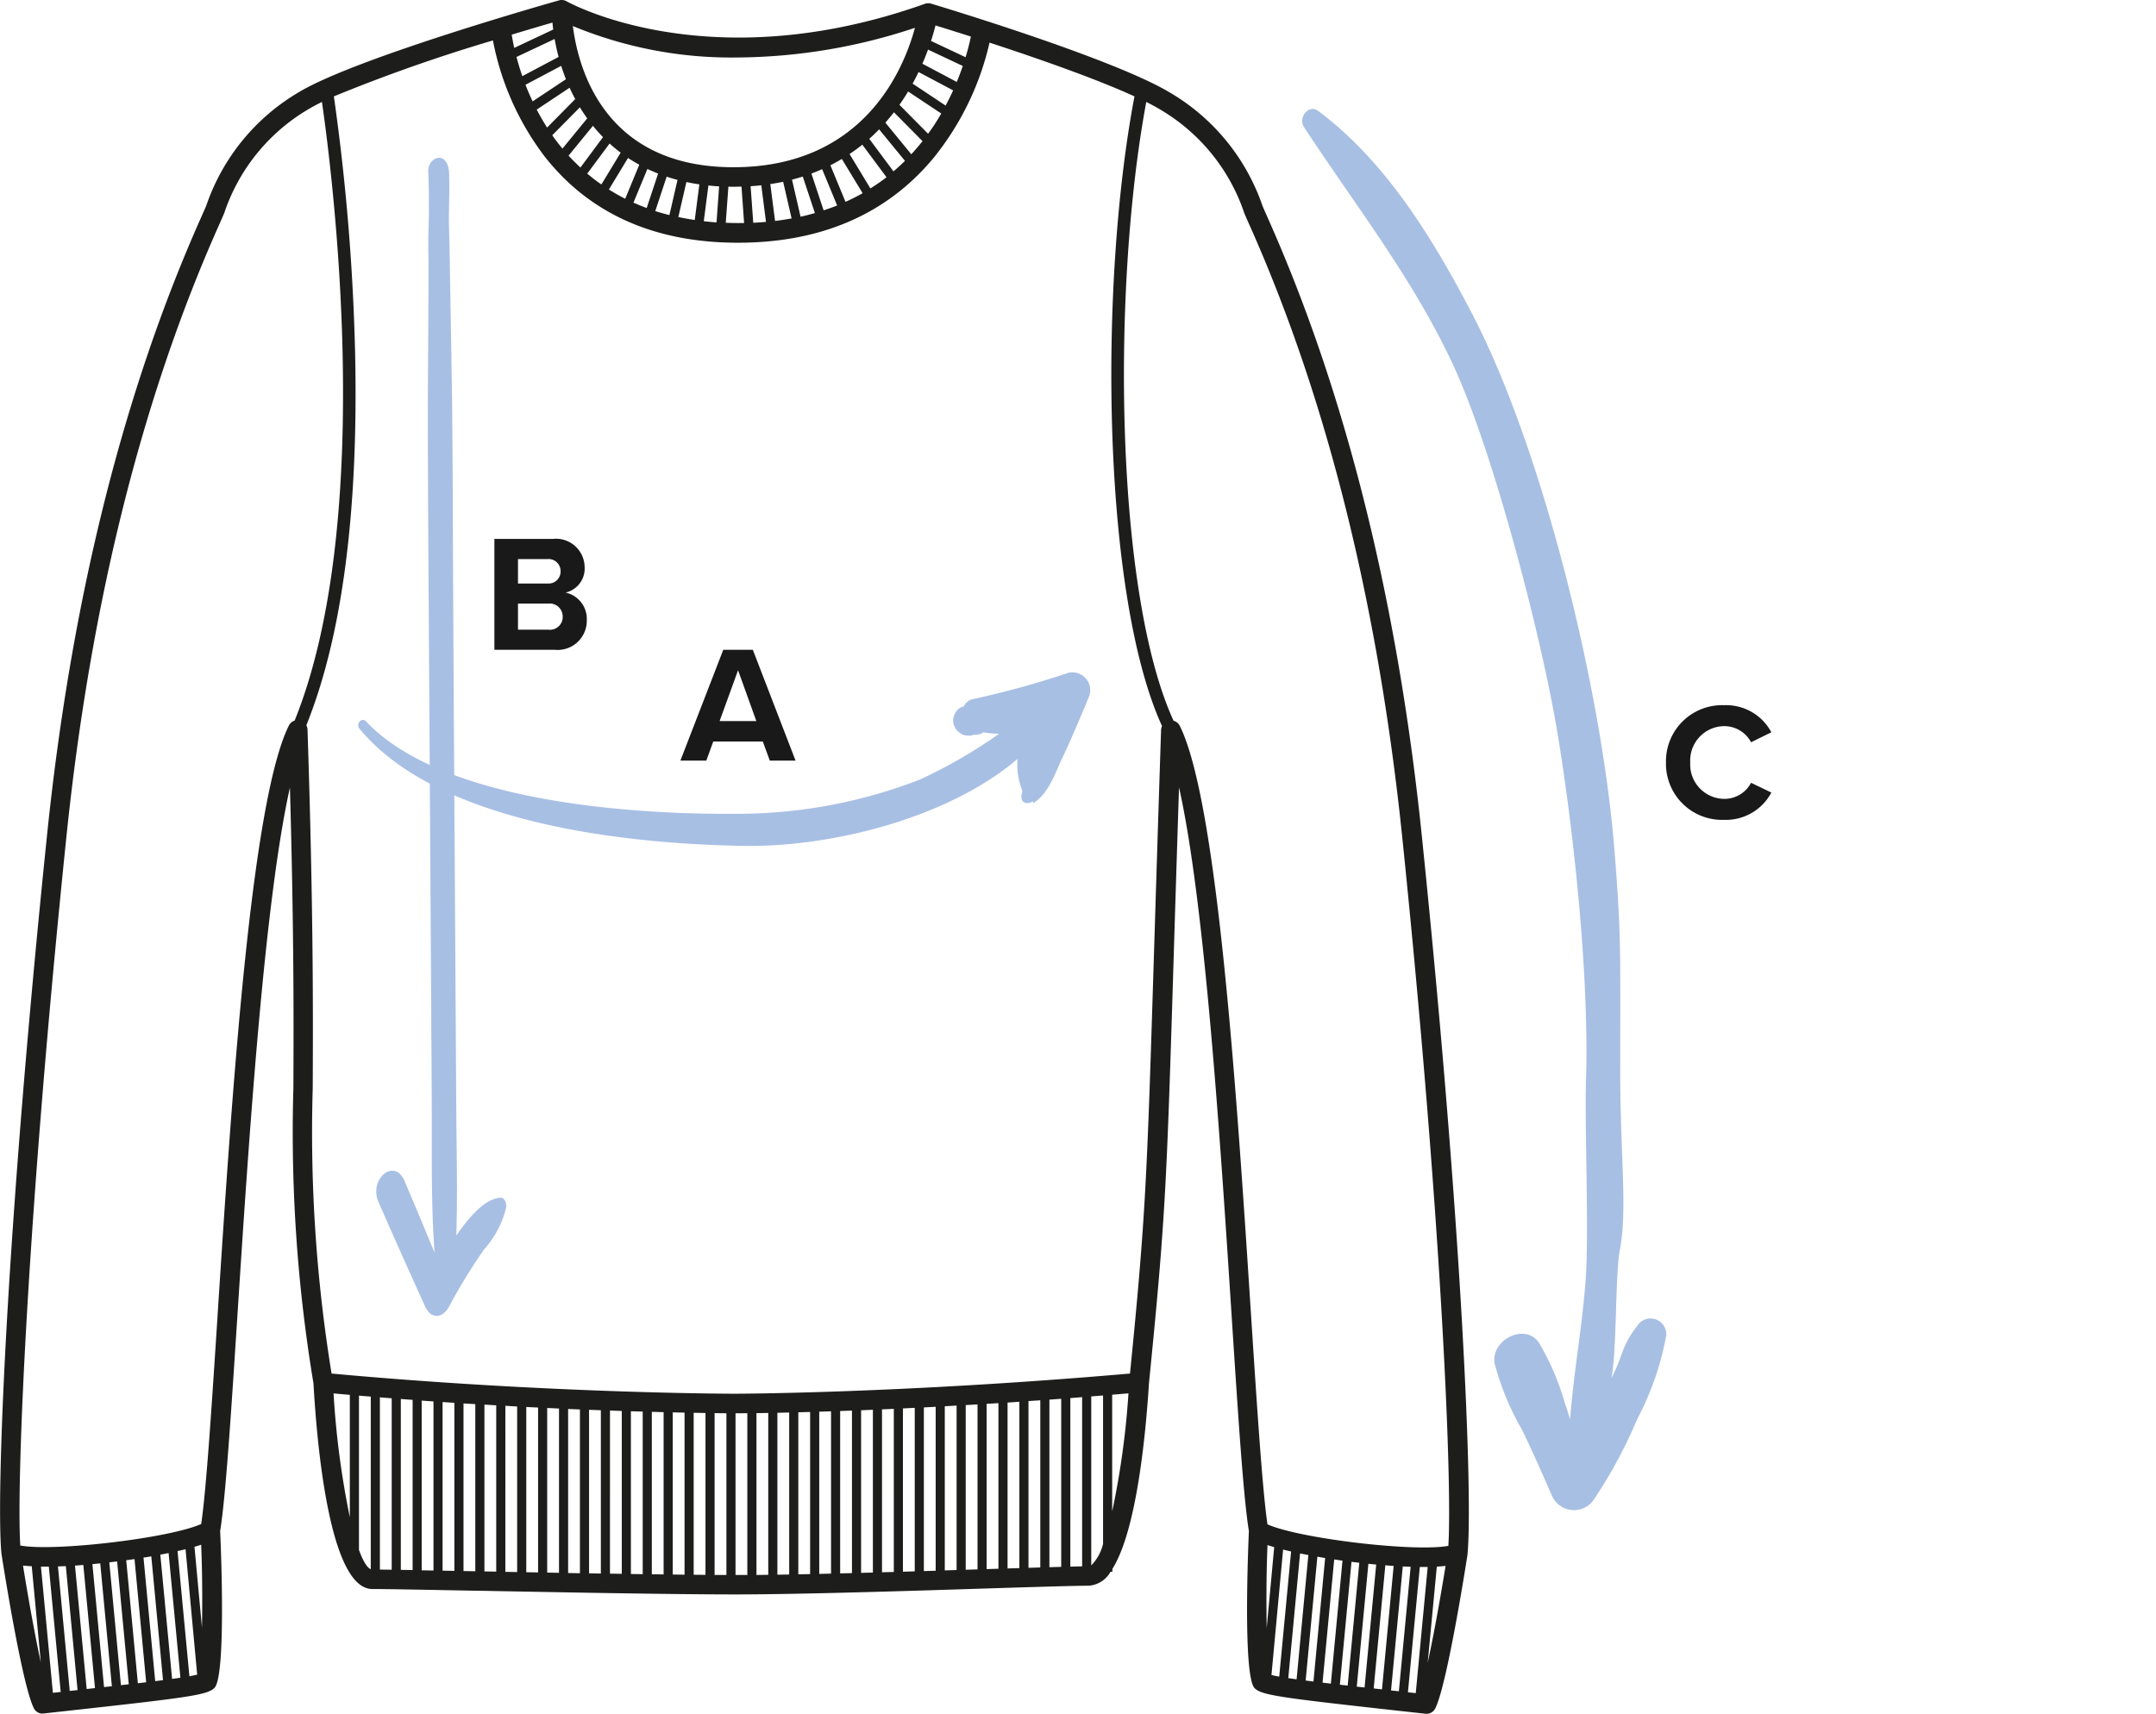 <svg xmlns="http://www.w3.org/2000/svg" width="181.616" height="144.417" viewBox="0 0 181.616 144.417"><defs><style>.a{fill:#1d1d1b;}.b,.c{fill:#a8bfe4;}.c{stroke:rgba(0,0,0,0);stroke-miterlimit:10;}.d{fill:#191919;}</style></defs><g transform="translate(-313.892 -513)"><path class="a" d="M-154.186,1202.5c-2.038-19.8-6.4-37.307-12.959-52.045-.2-.458-.366-.821-.466-1.065a17.724,17.724,0,0,0-7.809-9.55c-4.816-2.889-19.487-7.3-20.11-7.486a.849.849,0,0,0-.416-.013l0-.008-.094.033c-18.227,6.491-30.069-.14-30.186-.208l-.082-.04,0,0a.807.807,0,0,0-.551-.042c-.7.2-17.09,4.838-21.907,7.728a17.728,17.728,0,0,0-7.811,9.55c-.1.246-.262.608-.466,1.067-6.561,14.739-10.921,32.25-12.959,52.045-3.41,33.127-4.3,55.623-3.837,60.483h0l.014.089c.174,1.117,1.73,10.973,2.713,12.937a.8.8,0,0,0,.829.45l2.587-.286c9.62-1.062,11.208-1.276,11.8-1.867,1.034-1.034.507-12.744.482-13.224.462-2.848.9-9.593,1.453-18.132.956-14.735,2.256-34.787,4.425-44.511.347,12.333.315,19.814.291,25.3a129.134,129.134,0,0,0,1.693,24.912c.292,5.208,1.36,17.321,4.956,17.321,1.187,0,4.5.064,8.7.144l.221,0c6.856.131,16.247.312,21.607.312,5.388,0,14.5-.287,21.167-.5,4.176-.131,7.475-.234,8.677-.234a2.3,2.3,0,0,0,1.815-1.178h.154v-.237c2.03-3.229,2.8-11.187,3.082-15.647,1.41-14.115,1.49-16.663,2.1-36.5.119-3.848.258-8.347.432-13.709,2.173,9.7,3.475,29.778,4.433,44.549.554,8.545.992,15.294,1.452,18.115-.022.5-.551,12.207.484,13.241.59.591,2.177.8,11.8,1.867l2.587.286a.652.652,0,0,0,.092.006.821.821,0,0,0,.738-.456c.983-1.966,2.538-11.82,2.712-12.937l.007-.044,0-.046v-.014h0C-149.884,1258.075-150.78,1235.59-154.186,1202.5ZM-178.9,1249.45a69.4,69.4,0,0,1-1.372,9.948v-9.832Q-179.589,1249.511-178.9,1249.45Zm-3.135,14.5V1249.71l.995-.081v12.509A3.863,3.863,0,0,1-182.033,1263.947Zm-.767-14.176v14.259c-.282,0-.615.011-.995.019v-14.2Q-183.3,1249.81-182.8,1249.771Zm-1.763.134v14.163l-.995.027v-14.116Zm-1.762.128v14.086l-.995.029V1250.1Zm-1.763.123v14.016l-.995.031v-13.981l.05,0Zm-1.763.115v13.956l-.995.031v-13.925h.028Zm-1.762.11v13.9l-.995.031v-13.875Zm-1.763.1v13.854l-.995.031v-13.83C-194.042,1250.52-193.71,1250.5-193.375,1250.482Zm-1.762.1v13.813l-.995.03v-13.79Zm-1.763.09v13.776l-.995.029v-13.758Zm-1.763.084V1264.5l-.995.027V1250.8Zm-1.762.076v13.717l-.995.027v-13.7Zm-1.763.069v13.695l-.995.025v-13.683Zm-1.762.062v13.676l-.995.024v-13.668Zm-1.763.055v13.661l-.995.019v-13.653Zm-1.763.047v13.649q-.506.01-.995.016v-13.643Zm-1.763.036v13.639l-.994.012v-13.634Zm-28.2-.969v14.246l-.995-.018v-14.3ZM-239.2,1250v14.34l-.995-.016v-14.4C-239.857,1249.953-239.526,1249.978-239.2,1250Zm-1.763-.134v14.446l-.995-.012v-14.512Q-241.454,1249.83-240.959,1249.868Zm-1.763-.141v14.544c-.209-.082-.557-.424-.994-1.625v-13Zm89.032,14.353-1.006,10.633-.658-.072,1-10.56C-154.126,1264.085-153.9,1264.083-153.69,1264.08Zm-1.436-.014-.992,10.49-.659-.072.988-10.446C-155.564,1264.049-155.342,1264.058-155.125,1264.066Zm-1.431-.071-.983,10.4-.7-.078.982-10.379C-157.024,1263.962-156.788,1263.979-156.557,1263.994Zm-2.894-.266-.979,10.347-.658-.075.98-10.352Zm1.423.149-.979,10.358-.658-.073.979-10.35Zm-4.3-.551-.985,10.407-.658-.084.987-10.434C-162.771,1263.254-162.553,1263.291-162.332,1263.326Zm1.461.221-.98,10.364-.7-.084.982-10.382C-161.339,1263.481-161.106,1263.514-160.871,1263.547Zm-2.876-.47-.99,10.47c-.25-.035-.483-.069-.7-.1l.993-10.506Q-164.1,1263.009-163.747,1263.077Zm-3.444-2.589c-.432-2.97-.873-9.774-1.384-17.644-1.183-18.247-2.8-43.239-6.009-49.646a.815.815,0,0,0-.516-.418c-4.9-10.661-5.255-36.259-2.3-52.141.432.216.81.422,1.126.611a16.06,16.06,0,0,1,7.132,8.759c.1.248.263.614.47,1.076l.017.037c6.49,14.578,10.8,31.92,12.825,51.544,3.232,31.4,4.221,54.079,3.877,59.637C-154.842,1262.835-164.513,1261.684-167.191,1260.489Zm.567,1.922-.632,6.819c-.043-2.313-.019-5.071.069-6.994C-167.012,1262.293-166.824,1262.352-166.624,1262.41Zm1.424.365-1,10.546c-.265-.048-.484-.094-.654-.136l.98-10.57C-165.657,1262.669-165.431,1262.722-165.2,1262.775Zm-65.252-125.927,3.215-1.514c.087.5.2,1.012.333,1.511l-3.055,1.62C-230.144,1137.931-230.309,1137.388-230.451,1136.847Zm3.767.749c.123.389.258.767.4,1.127l-2.808,1.867c-.22-.466-.422-.935-.6-1.4Zm1.182,2.8-2.37,2.4c-.309-.482-.6-.991-.875-1.514l2.77-1.841C-225.832,1139.762-225.673,1140.085-225.5,1140.4Zm27.311.484c.252-.357.492-.727.731-1.124l2.791,1.856c-.232.4-.438.733-.645,1.046-.15.225-.31.445-.466.659Zm-1.187,1.5c.256-.289.5-.581.724-.872l2.406,2.432c-.3.376-.614.748-.945,1.106Zm-1.355,1.364c.276-.245.548-.507.828-.8l2.178,2.658c-.295.292-.612.583-.967.885Zm-8.7,7c-.359.032-.72.056-1.074.074l-.221-3.08c.3-.02.6-.046.9-.078Zm2.157-.292c-.47.086-.938.157-1.393.211l-.4-3.106c.4-.059.753-.123,1.083-.192Zm1.963-.452c-.431.123-.828.224-1.208.309l-.719-3.125c.309-.08.613-.168.906-.261Zm1.875-.639c-.352.141-.727.276-1.14.411l-1.029-3.1c.3-.113.6-.237.905-.371Zm2.146-1.034c-.435.248-.909.486-1.442.728l-1.273-3.079c.321-.163.638-.339.964-.535Zm-.025-4.088,2.036,2.742c-.406.316-.851.625-1.356.944l-1.757-2.9C-202.021,1144.778-201.66,1144.512-201.321,1144.24Zm-11.284,3.539.082,0c.318.011.643.005.959-.007l.064,0,.219,3.066-.126,0c-.474.013-.961,0-1.418-.02Zm.427-1.64c-10.793,0-13.058-8.19-13.528-11.895a34.882,34.882,0,0,0,13.89,2.648,48.059,48.059,0,0,0,14.928-2.5C-197.882,1138.056-201.31,1146.139-212.179,1146.139Zm-9.5-1.226-1.626,2.679c-.412-.287-.812-.595-1.19-.915l1.883-2.536C-222.311,1144.41-222,1144.669-221.674,1144.913Zm-2.336-2.263c.266.331.551.65.847.953l-1.9,2.561c-.374-.346-.7-.675-1-1Zm-1.1-1.558c.191.314.4.626.617.932l-2.086,2.546c-.306-.37-.595-.747-.86-1.123Zm5,4.842-1.182,2.862c-.458-.231-.909-.487-1.374-.78l1.61-2.656C-220.733,1145.568-220.416,1145.761-220.1,1145.933Zm1.588.743-.961,2.9c-.388-.143-.762-.3-1.114-.453l1.173-2.837C-219.1,1146.432-218.808,1146.561-218.513,1146.677Zm1.635.533-.681,2.962c-.435-.11-.827-.221-1.192-.338l.961-2.9C-217.5,1147.036-217.189,1147.128-216.878,1147.21Zm1.841.374-.388,3c-.465-.068-.93-.152-1.383-.248l.678-2.95C-215.778,1147.464-215.412,1147.529-215.038,1147.584Zm1.664.17-.218,3.033c-.365-.025-.725-.056-1.074-.1l.39-3.011C-213.964,1147.713-213.667,1147.737-213.373,1147.754Zm16.3-8.659c.175-.32.344-.647.5-.977l2.913,1.545c-.195.429-.407.86-.632,1.283Zm20.342,72.979c-.6,19.245-.688,22.232-2.03,35.71-19.36,1.68-33.182,1.7-33.32,1.7-.154,0-15.663-.019-33.937-1.7a126.608,126.608,0,0,1-1.587-24.072c.027-6.28.064-14.879-.44-30.2a.764.764,0,0,0-.1-.346c3.014-7.474,4.4-18.011,4.111-31.319a183.894,183.894,0,0,0-1.791-21.677,139.787,139.787,0,0,1,13.4-4.714,23.382,23.382,0,0,0,4.394,9.828c3.783,4.789,9.249,7.217,16.245,7.217s12.537-2.4,16.477-7.144a23.9,23.9,0,0,0,4.716-9.716c3.748,1.226,8.861,2.993,12.209,4.529-3.05,16.059-2.7,42.109,2.324,53.061a.77.77,0,0,0-.082.313c-.235,7.142-.417,13-.563,17.709Zm-19.519-74.656c.169-.387.328-.787.476-1.189l2.927,1.378c-.153.451-.323.9-.506,1.347Zm.728-1.919c.143-.44.269-.878.375-1.306.571.175,1.641.507,2.982.937-.083.4-.224,1.008-.445,1.741Zm-35.328-.528c1.54-.467,2.776-.828,3.437-1.019.015.175.036.365.063.587l-3.284,1.547C-230.742,1135.615-230.811,1135.233-230.853,1134.971Zm-27.469,127.611.98,10.571c-.174.044-.393.089-.655.136l-1-10.547Q-258.646,1262.664-258.322,1262.583Zm-1.428.325.994,10.507c-.218.033-.45.067-.7.1l-.991-10.471Q-260.091,1262.978-259.749,1262.908Zm-1.457.277.987,10.434-.634.081-.025,0-.985-10.408C-261.641,1263.259-261.421,1263.222-261.206,1263.185Zm-1.415.229.982,10.382-.7.084-.98-10.365Q-262.97,1263.467-262.621,1263.414Zm-1.464.2.979,10.352-.659.076-.979-10.348Zm-1.422.164.979,10.351-.66.074-.979-10.359Zm-1.425.131.982,10.379-.7.078-.985-10.4C-267.4,1263.947-267.169,1263.93-266.931,1263.911Zm-1.473.1.987,10.446-.659.073-.992-10.491C-268.851,1264.028-268.629,1264.018-268.4,1264.006Zm-1.433.045,1,10.559-.659.072-1.005-10.634C-270.288,1264.052-270.066,1264.055-269.838,1264.051Zm-2.405-1.776c-.344-5.561.645-28.24,3.877-59.637,2.02-19.621,6.335-36.962,12.825-51.543.213-.479.38-.856.486-1.115a16.065,16.065,0,0,1,7.132-8.758c.3-.178.663-.375,1.092-.585.869,6,4.576,35.072-2.3,52.127a.807.807,0,0,0-.479.406c-3.206,6.409-4.827,31.4-6.009,49.646l0,.032c-.51,7.858-.951,14.649-1.382,17.611C-259.679,1261.653-269.352,1262.8-272.243,1262.275Zm15.237-.07c.087,1.925.113,4.682.069,6.994l-.632-6.819C-257.379,1262.325-257.193,1262.267-257.007,1262.2Zm-14.271,1.816.765,8.1c-.634-2.9-1.277-6.754-1.5-8.157C-271.788,1263.986-271.54,1264.006-271.277,1264.021Zm25.416-14.567q.692.064,1.378.123v10.31A72.825,72.825,0,0,1-245.861,1249.454Zm34.863,1.67v13.629c-.343,0-.676,0-.995,0v-13.625C-211.841,1251.131-211.5,1251.129-211,1251.124Zm-1.763,0v13.627l-.994,0v-13.633Q-213.151,1251.127-212.761,1251.129Zm-1.762-.02v13.639l-.995-.009v-13.646Zm-1.763-.03v13.654l-.995-.011v-13.664Zm-1.763-.04v13.673l-.994-.013v-13.686Zm-1.762-.048v13.7l-.995-.015v-13.713Zm-1.763-.053v13.724l-.994-.015V1250.9Zm-1.762,13.7-.995-.017v-13.781l.995.038Zm.09.092h0Zm-1.853-13.919v13.8l-.995-.017v-13.822Zm-1.763-.077v13.843l-.994-.018v-13.871l.918.043Zm-1.762-.083v13.894l-.995-.019V1250.6Zm-1.763-.089v13.951l-.994-.02V1250.5l.022,0C-231.03,1250.524-230.705,1250.541-230.385,1250.558Zm-1.762-.1v14.013l-.995-.019V1250.4Zm-1.763-.1v14.083l-.994-.019V1250.3Zm-1.762-.11v14.161l-.995-.02v-14.207Zm59.028-38.185Zm24.467,51.929c-.228,1.4-.871,5.256-1.506,8.157l.767-8.1C-152.653,1264.037-152.406,1264.017-152.176,1263.991Z" transform="translate(587.851 -619.048)"/><path class="b" d="M53.768,7.908C57.233,5.64,64.171.3,67.712-1.826,71.07-3.834,74.734-5.5,78.091-7.5c-.291.376-.613.78-.859,1.141A21.433,21.433,0,0,0,74.3-1.624C73.6.312,76.5,1.858,77.922.37a23.027,23.027,0,0,0,3.235-5.1c1-1.791,2.07-3.539,3.127-5.287a2.022,2.022,0,0,0-1.824-3,40.03,40.03,0,0,0-7.634.9,24.384,24.384,0,0,0-7.159,2.037,1.324,1.324,0,0,0,.705,2.47c2.346.1,2.583-.445,4.9-.748-2.054.852-7.371,4.781-9.363,5.662C60.732-1.26,57.054,2.15,50.969,6.353c-7.759,5.432-8.91,6.152-14.26,10.587C26.438,25.405,12.525,41.2,6.516,52.786,3.25,59.085.215,66.048,0,73.126c-.031,1.026,1.441,1.083,1.794.231,2.974-7.44,5.2-14.937,9.306-21.972,4.063-6.934,14.265-18.916,20.06-24.637,6.055-5.966,15.434-14.131,22.608-18.841" transform="matrix(-0.574, 0.819, -0.819, -0.574, 484.836, 564.33)"/><path class="c" d="M1.546,34.419c-.179-.168-.252-.419-.452-.555-.41-.283-.735.063-.851.461l-.137-.063c-.389,1.477.368,3.058.819,4.472.557,1.739,1.187,3.456,1.828,5.163a1.5,1.5,0,0,0,2.71.356A74.687,74.687,0,0,1,9.8,37.2a1.059,1.059,0,0,0,.147-.985,1.344,1.344,0,0,0,.147-.262v-.031a1.191,1.191,0,0,0,0-.607.564.564,0,0,0-.063-.189,1.073,1.073,0,0,0-.273-.419,1.057,1.057,0,0,0-.41-.262.991.991,0,0,0-.5-.1l-.336.042a.946.946,0,0,0-.441.23.971.971,0,0,0-.326.356l-.021.073a.738.738,0,0,0-.231.209.947.947,0,0,0-.221.419l-.011.073a7.743,7.743,0,0,0-1.061.817,42.058,42.058,0,0,1,2.258-7.394,42.568,42.568,0,0,1,9-12.324C24.194,10.428,36.6.359,45.911.956c.536.031.5-.754,0-.827-10.156-1.33-22.7,7.9-30.361,14.8C10,19.917,4.5,28.439,3.615,36.074a5.637,5.637,0,0,0-2.069-1.655" transform="translate(377.653 605.796) rotate(-137)"/><path class="c" d="M1.175,6.57c1.314-.062,3.489-.073,4.8-.023,1.488.045,2.5-.011,4.016,0q4.008.017,8.016.045c5.68.034,13.689-.023,19.369-.057C42.9,6.5,74.423,6.3,79.927,6.276c3.984-.023,8.24.068,12.32-.237-2.016.837-4.032,1.673-6.048,2.533-1.968.848-.16,3.041,1.808,2.182Q92.423,8.82,96.791,6.83c1.12-.52.992-1.481,0-2.013a48.025,48.025,0,0,1-4.784-2.928A8.249,8.249,0,0,0,88.487.013c-.416-.068-.9.147-.864.475.08,1.289,1.536,2.578,3.184,3.72-3.488-.113-7.008-.023-10.368,0-5.7.034-37.367.237-43.063.26-5.52.034-13.353.034-18.873.124l-8.016.136c-1.5.023-3.008.045-4.512.09-1.328.045-3.194-.067-4.8,0-1.86.18-1.243,1.81,0,1.753" transform="translate(356.538 526.297) rotate(90)"/><path class="d" d="M.924,0H5.992A2.459,2.459,0,0,0,8.708-2.52a2.263,2.263,0,0,0-1.792-2.3,2.074,2.074,0,0,0,1.61-2.142,2.416,2.416,0,0,0-2.688-2.38H.924ZM2.912-5.586V-7.644H5.4A1.012,1.012,0,0,1,6.5-6.622,1.008,1.008,0,0,1,5.4-5.586Zm0,3.892v-2.2H5.474A1.091,1.091,0,0,1,6.678-2.8a1.073,1.073,0,0,1-1.2,1.106Z" transform="translate(354.614 567.751)"/><path class="d" d="M7.462,0h2.17l-3.6-9.338H3.542L-.07,0H2.114L2.7-1.61H6.874ZM4.788-7.616l1.54,4.284H3.234Z" transform="translate(371.276 577.089)"/><path class="d" d="M5.376.168a4.334,4.334,0,0,0,3.976-2.3L7.644-2.954A2.531,2.531,0,0,1,5.376-1.6,2.894,2.894,0,0,1,2.52-4.662,2.894,2.894,0,0,1,5.376-7.728,2.557,2.557,0,0,1,7.644-6.37l1.708-.84A4.309,4.309,0,0,0,5.376-9.492a4.727,4.727,0,0,0-4.9,4.83A4.727,4.727,0,0,0,5.376.168Z" transform="translate(453.754 581.912)"/></g></svg>